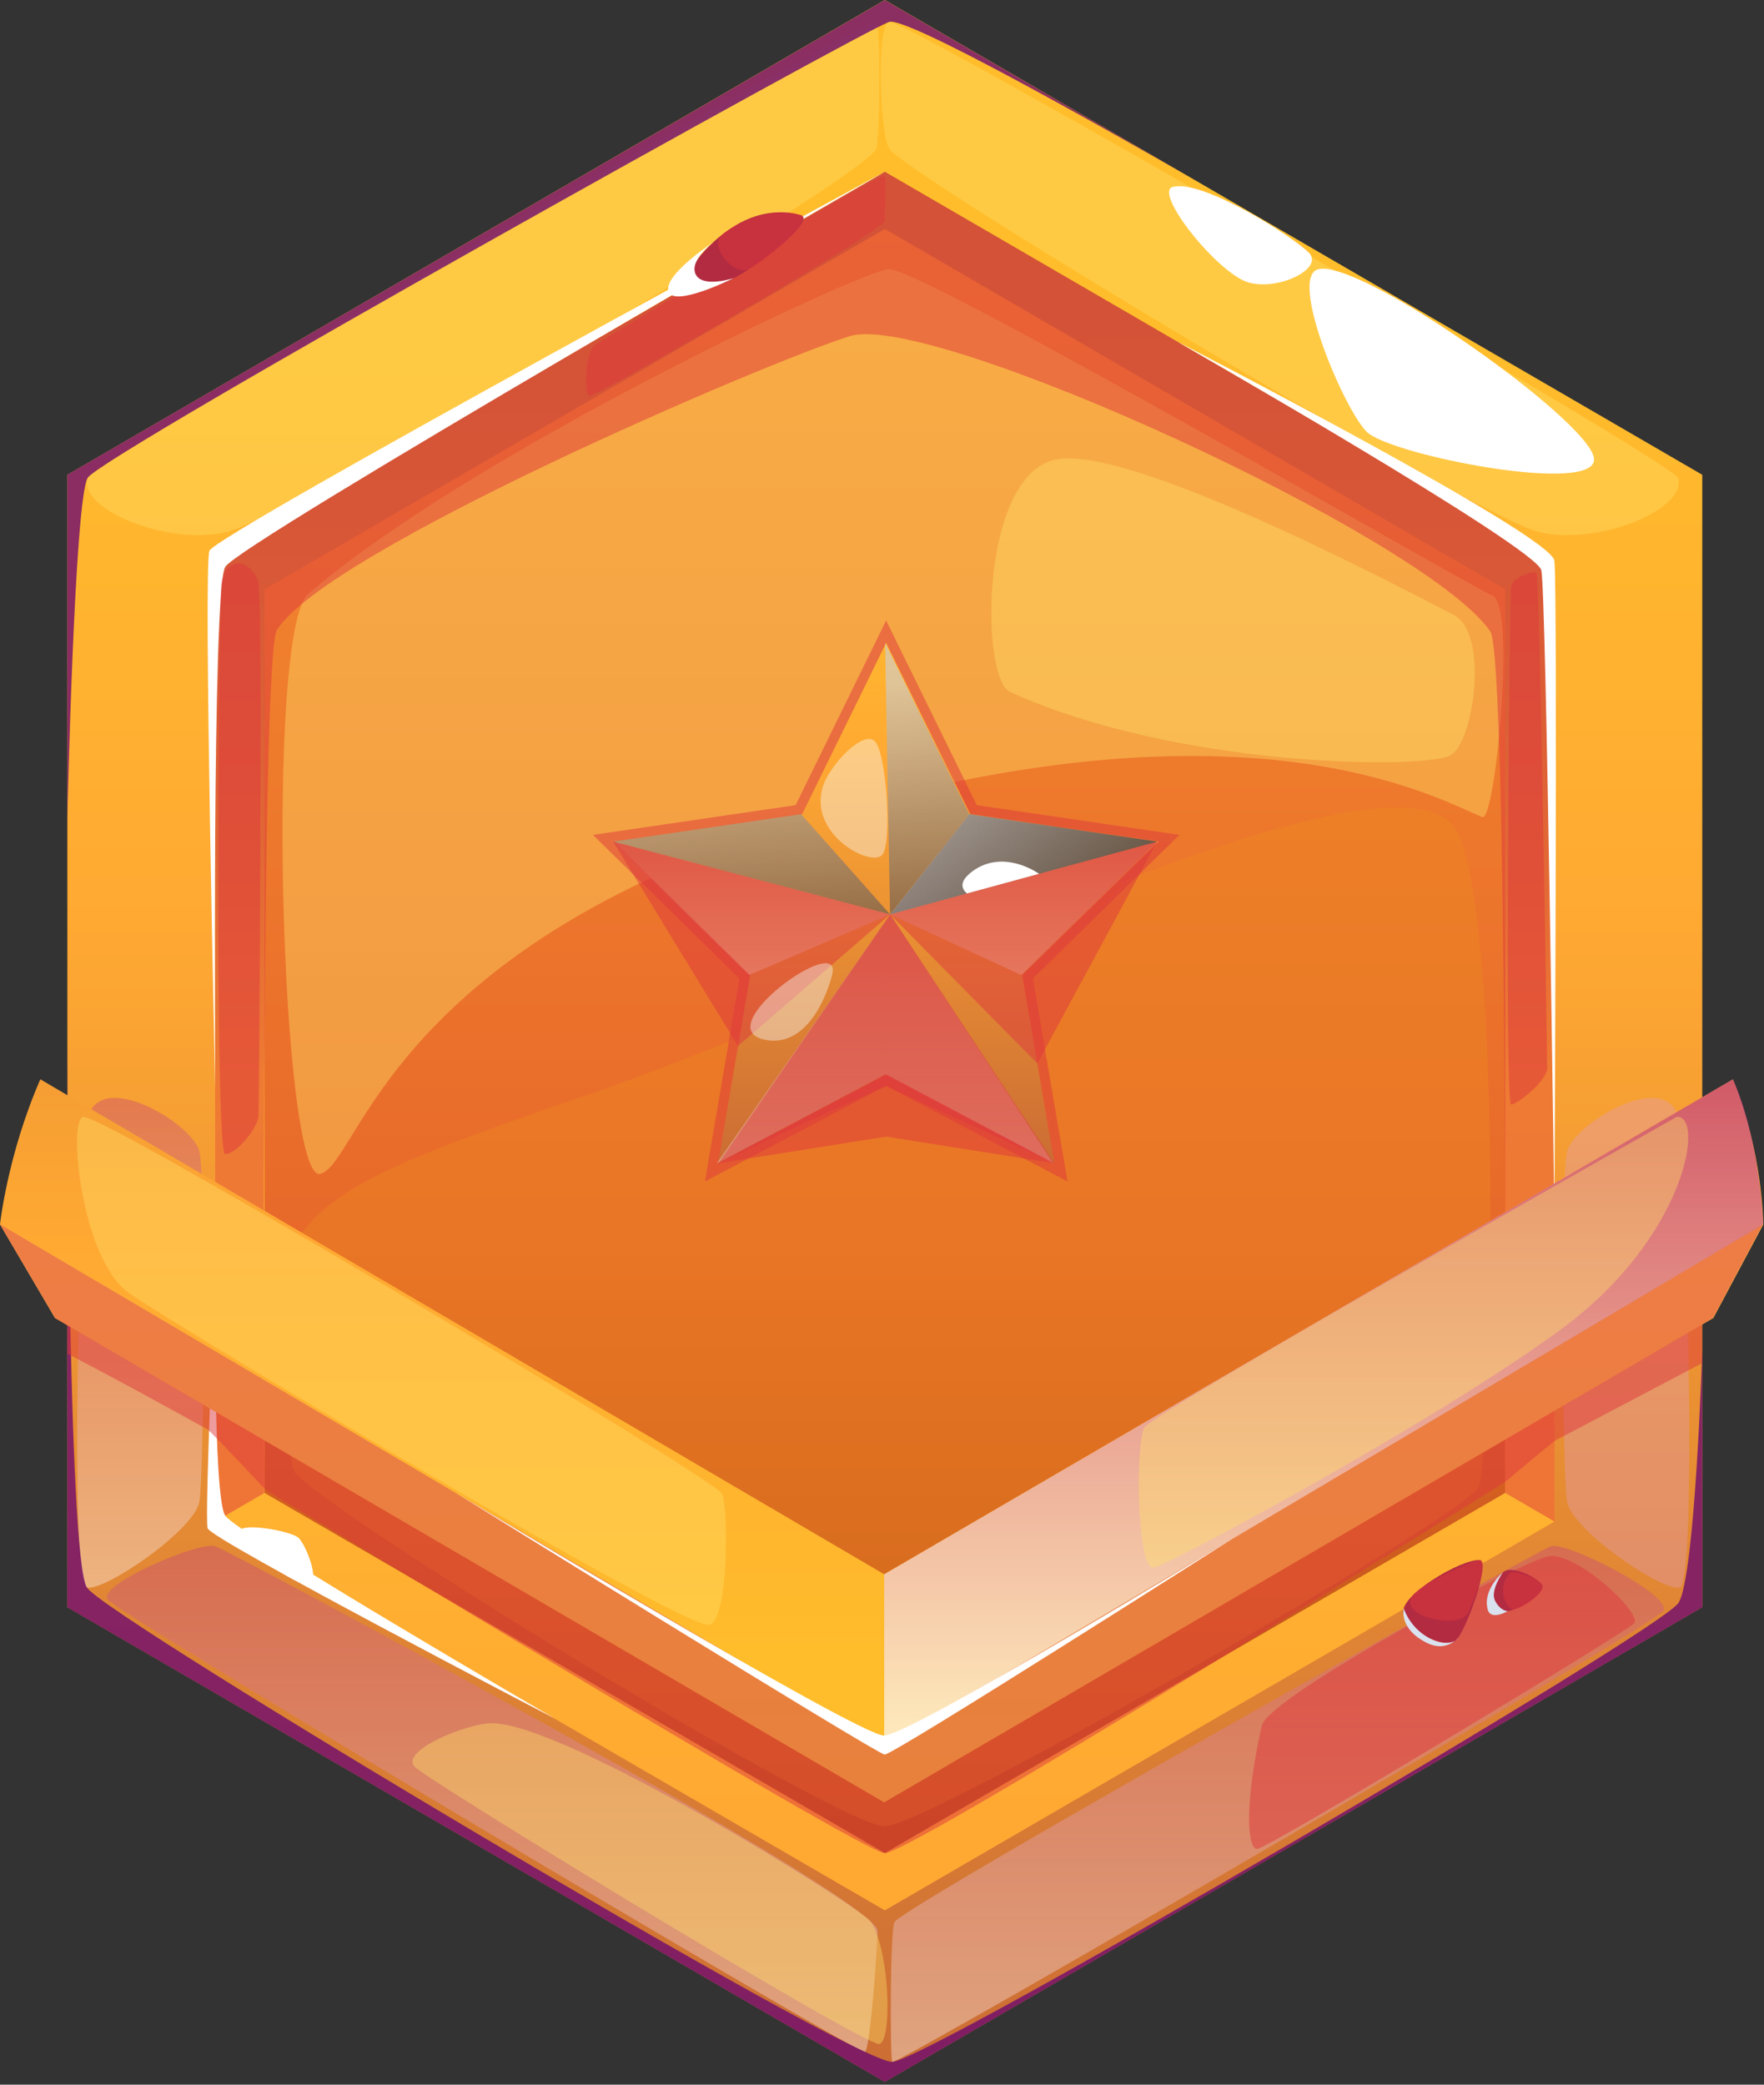 <svg width="44" height="52" viewBox="0 0 44 52" fill="none" xmlns="http://www.w3.org/2000/svg">
<rect x="0" y="0" width="44" height="52" fill="#333333" stroke="none"/>
<path d="M22.07 0L1.68 11.843V40.091L22.07 51.931L42.46 40.091V11.843L22.07 0Z" fill="url(#paint0_linear_3103_9518)"/>
<path d="M5.367 37.953V13.985L22.07 4.285L38.773 13.985V37.953L22.07 47.652L5.367 37.953Z" fill="url(#paint1_linear_3103_9518)"/>
<path d="M6.598 37.239V14.7L22.071 5.711L37.544 14.7V37.239L22.071 46.224L6.598 37.239Z" fill="url(#paint2_linear_3103_9518)"/>
<g style="mix-blend-mode:soft-light" opacity="0.4">
<path d="M2.188 11.916C1.937 12.676 4.102 13.608 5.628 13.277C7.154 12.943 21.505 4.473 21.852 3.717C21.95 3.507 21.965 0.543 21.852 0.543C21.348 0.543 2.308 11.547 2.188 11.916Z" fill="#FFDF66"/>
</g>
<g style="mix-blend-mode:soft-light" opacity="0.4">
<path d="M41.853 11.916C42.104 12.676 39.939 13.608 38.413 13.277C36.888 12.943 22.671 4.394 22.189 3.717C21.938 3.367 21.856 0.543 22.189 0.543C22.693 0.543 41.733 11.547 41.853 11.916Z" fill="#FFDF66"/>
</g>
<path style="mix-blend-mode:multiply" opacity="0.37" d="M2.169 27.979C2.031 28.826 1.698 39.518 2.169 39.601C2.641 39.683 4.854 38.156 4.974 37.457C5.094 36.757 5.138 29.42 4.974 28.72C4.809 28.021 2.398 26.573 2.169 27.979Z" fill="url(#paint3_linear_3103_9518)"/>
<path style="mix-blend-mode:multiply" opacity="0.37" d="M41.892 27.979C42.031 28.826 42.363 39.518 41.892 39.601C41.421 39.683 39.207 38.156 39.088 37.457C38.968 36.757 38.923 29.42 39.088 28.72C39.252 28.021 41.664 26.573 41.892 27.979Z" fill="url(#paint4_linear_3103_9518)"/>
<path style="mix-blend-mode:multiply" opacity="0.37" d="M2.682 39.895C2.928 40.26 21.292 51.182 21.568 51.182C21.707 51.182 21.89 48.467 21.89 48.166C21.89 47.323 5.651 38.647 5.366 38.568C4.948 38.448 2.431 39.527 2.682 39.895Z" fill="url(#paint5_linear_3103_9518)"/>
<path style="mix-blend-mode:multiply" opacity="0.37" d="M41.49 40.183C41.243 40.548 22.536 51.432 22.259 51.432C22.199 51.432 22.196 48.055 22.319 47.931C22.914 47.333 38.401 38.649 38.686 38.57C39.104 38.45 41.741 39.815 41.49 40.183Z" fill="url(#paint6_linear_3103_9518)"/>
<g style="mix-blend-mode:multiply" opacity="0.37">
<path d="M7.307 36.635C6.211 30.388 6.821 29.997 14.523 27.357C22.226 24.72 35.257 17.917 36.402 20.869C37.546 23.821 37.153 36.387 36.892 37.075C36.633 37.763 23.18 45.537 22.069 45.556C20.959 45.575 7.426 37.334 7.303 36.635H7.307Z" fill="#ED8A1D"/>
</g>
<g style="mix-blend-mode:soft-light" opacity="0.4">
<path d="M37.212 14.85C36.939 14.782 22.958 6.655 22.169 6.715C21.422 6.772 11.677 11.356 7.684 14.82C6.618 15.745 7.007 29.533 7.99 29.281C8.974 29.025 9.707 23.455 20.528 20.322C31.185 17.238 35.818 19.905 36.973 20.382C37.298 20.518 37.833 15.001 37.212 14.85Z" fill="#FFDF66"/>
</g>
<g style="mix-blend-mode:multiply" opacity="0.5">
<path d="M5.367 37.953V13.985L22.07 4.285L38.773 13.985V37.953L37.543 37.238C37.543 37.238 37.618 16.403 37.173 15.752C35.584 13.42 23.229 7.753 21.199 8.385C19.124 9.031 8.138 13.736 6.908 15.715C6.493 16.38 6.593 37.242 6.593 37.242L5.363 37.957L5.367 37.953Z" fill="#DE383B"/>
</g>
<g style="mix-blend-mode:soft-light" opacity="0.4">
<path d="M25.191 17.257C29.352 19.163 35.619 19.197 36.195 18.832C36.771 18.468 37.149 15.782 36.247 15.331C35.346 14.876 28.204 11.051 26.32 11.465C24.435 11.879 24.454 16.918 25.191 17.257Z" fill="#FFDF66"/>
</g>
<path opacity="0.8" d="M1.68 20.448C1.68 20.384 1.855 12.479 2.188 11.918C2.521 11.354 21.628 0.696 22.186 0.545C22.743 0.395 29.9 4.551 29.9 4.551L22.07 0.004L1.68 11.843V20.448Z" fill="#6E0B70"/>
<path d="M29.367 8.523C29.367 8.523 38.323 13.65 38.446 14.225C38.569 14.8 38.771 30.292 38.771 30.292C38.771 30.292 38.857 14.643 38.771 13.984C38.685 13.326 29.367 8.523 29.367 8.523Z" fill="white"/>
<path d="M5.369 27.118C5.369 27.118 5.07 14.161 5.223 13.74C5.377 13.319 22.072 4.285 22.072 4.285C22.072 4.285 5.949 13.556 5.616 14.143C5.283 14.729 5.369 27.118 5.369 27.118Z" fill="white"/>
<path opacity="0.8" d="M1.68 40.092L22.07 51.931L42.46 40.092V33.657C42.46 33.657 42.288 39.276 41.873 39.975C41.458 40.675 23.192 51.36 22.26 51.431C21.329 51.503 2.656 40.348 2.17 39.603C1.68 38.862 1.68 25.695 1.68 25.695V40.092Z" fill="#6E0B70"/>
<path d="M5.369 31.812C5.369 31.812 5.313 37.341 5.616 37.804C5.923 38.266 13.842 42.87 13.842 42.87C13.842 42.87 5.257 38.405 5.178 38.12C5.1 37.83 5.369 31.816 5.369 31.816V31.812Z" fill="white"/>
<g style="mix-blend-mode:soft-light" opacity="0.4">
<path d="M12.263 42.984C11.661 42.984 9.974 43.665 10.341 44.068C10.636 44.391 20.743 50.555 21.887 50.98C22.261 51.119 22.224 48.716 21.723 47.938C21.51 47.606 14.129 42.981 12.263 42.984Z" fill="#FFDF66"/>
</g>
<path d="M29.25 4.664C28.76 4.795 30.398 6.868 31.176 7.056C31.953 7.24 33.019 6.683 32.649 6.304C32.279 5.924 30.005 4.461 29.25 4.664Z" fill="white"/>
<path d="M32.878 6.717C32.138 6.916 33.507 10.188 34.09 10.771C34.677 11.354 39.878 12.374 39.759 11.43C39.639 10.486 33.918 6.435 32.875 6.717H32.878Z" fill="white"/>
<g style="mix-blend-mode:multiply" opacity="0.5">
<path d="M31.475 43.041C31.038 44.971 31.105 46.106 31.352 46.121C31.598 46.133 40.513 40.736 40.756 40.499C40.999 40.262 39.327 38.712 38.639 38.818C37.951 38.923 31.64 42.323 31.475 43.041Z" fill="#DE383B"/>
</g>
<g style="mix-blend-mode:multiply" opacity="0.5">
<path d="M6.452 14.532C6.235 13.881 5.577 13.885 5.517 14.611C5.457 15.337 5.353 28.767 5.615 28.786C5.876 28.805 6.43 28.146 6.448 27.838C6.467 27.53 6.549 14.84 6.448 14.532H6.452Z" fill="#DE383B"/>
</g>
<g style="mix-blend-mode:multiply" opacity="0.5">
<path d="M37.691 14.616C37.657 14.872 37.526 27.55 37.691 27.55C37.855 27.55 38.592 26.952 38.592 26.643C38.592 26.335 38.408 14.349 38.326 14.285C38.244 14.225 37.721 14.409 37.691 14.616Z" fill="#DE383B"/>
</g>
<g style="mix-blend-mode:multiply" opacity="0.5">
<path d="M22.068 5.503C22.068 5.752 14.882 9.877 14.713 9.877C14.545 9.877 14.605 8.764 14.837 8.61C15.069 8.456 22.016 4.251 22.068 4.39C22.121 4.529 22.068 5.296 22.068 5.503Z" fill="#DE383B"/>
</g>
<path d="M36.898 38.914C36.438 38.895 34.89 39.802 35.006 40.246C35.122 40.69 36.072 41.167 36.326 40.911C36.577 40.656 37.201 38.926 36.898 38.914Z" fill="#B32B41"/>
<path d="M37.491 39.223C37.334 39.37 36.99 39.889 37.315 40.141C37.644 40.393 38.605 39.727 38.463 39.528C38.321 39.332 37.693 39.032 37.491 39.22V39.223Z" fill="#B32B41"/>
<g style="mix-blend-mode:multiply" opacity="0.5">
<path d="M35.231 39.799C34.85 40.318 36.417 40.664 36.622 40.228C36.828 39.792 37.153 38.867 36.895 38.912C36.637 38.957 35.441 39.514 35.231 39.799Z" fill="#DE383B"/>
</g>
<path d="M35.014 40.117C35.014 40.117 35.141 40.561 35.605 40.836C35.971 41.05 36.285 41.001 36.379 40.843C36.379 40.843 36.095 41.215 35.62 40.993C34.876 40.644 35.014 40.117 35.014 40.117Z" fill="#DAE1EF"/>
<g style="mix-blend-mode:multiply" opacity="0.5">
<path d="M37.663 39.239C37.308 39.622 37.585 40.175 37.783 40.145C37.981 40.115 38.576 39.72 38.464 39.532C38.351 39.344 37.742 39.156 37.663 39.239Z" fill="#DE383B"/>
</g>
<path d="M37.486 39.223C37.486 39.223 37.161 39.674 37.292 39.93C37.423 40.185 37.606 40.189 37.606 40.189C37.606 40.189 37.183 40.434 37.108 40.148C36.974 39.648 37.486 39.223 37.486 39.223Z" fill="#DAE1EF"/>
<path d="M19.97 5.365C18.871 5.071 17.984 5.79 17.502 6.339C17.02 6.888 17.289 7.215 17.895 7.106C18.5 6.997 20.434 5.485 19.97 5.365Z" fill="#B32B41"/>
<g style="mix-blend-mode:multiply" opacity="0.5">
<path d="M19.969 5.364C19.225 5.108 18.286 5.605 17.991 5.868C17.696 6.131 18.275 6.88 18.675 6.718C19.075 6.56 20.306 5.481 19.969 5.364Z" fill="#DE383B"/>
</g>
<path d="M17.778 6.051C17.778 6.051 16.537 6.867 16.675 7.273C16.813 7.679 18.301 6.938 18.301 6.938C18.301 6.938 17.531 7.19 17.355 6.848C17.18 6.502 17.778 6.051 17.778 6.051Z" fill="white"/>
<path d="M6.08 38.118C5.497 38.265 7.228 39.461 7.635 39.525C8.047 39.585 7.643 38.535 7.441 38.355C7.295 38.223 6.405 38.035 6.076 38.118H6.08Z" fill="white"/>
<path d="M22.054 39.269L1.006 26.922C0.191 28.787 0 30.54 0 30.54L1.372 32.875L22.054 44.956L42.736 32.875L43.981 30.54C43.981 30.54 43.981 28.787 43.225 26.922L22.054 39.269Z" fill="url(#paint7_linear_3103_9518)"/>
<path d="M1.372 32.875L0 30.539L22.054 43.533L43.981 30.539L42.732 32.875L22.054 44.955L1.372 32.875Z" fill="url(#paint8_linear_3103_9518)"/>
<g style="mix-blend-mode:multiply" opacity="0.5">
<path d="M0 30.539L1.372 32.875L1.686 33.07L1.679 33.766C1.679 33.766 2.861 34.371 5.179 35.658C5.257 35.703 6.633 37.166 6.633 37.166C6.633 37.166 21.53 46.226 22.069 46.226C22.764 46.226 37.542 36.967 37.542 36.967C37.542 36.967 38.694 35.992 38.806 35.925L42.455 34.003V33.036L42.728 32.875L43.973 30.539L22.047 43.533L0 30.539Z" fill="#DE383B"/>
</g>
<path style="mix-blend-mode:multiply" opacity="0.69" d="M22.055 39.269V43.534L43.981 30.54C43.981 30.54 43.895 28.404 43.226 26.922L22.055 39.269Z" fill="url(#paint9_linear_3103_9518)"/>
<g style="mix-blend-mode:soft-light" opacity="0.4">
<path d="M2.085 27.859C1.681 27.859 2.014 31.444 3.237 32.267C5.181 33.576 16.892 40.522 17.663 40.53C18.194 40.534 18.164 37.491 18.006 37.254C17.704 36.807 2.687 27.859 2.089 27.859H2.085Z" fill="#FFDF66"/>
</g>
<g style="mix-blend-mode:soft-light" opacity="0.4">
<path d="M28.566 35.585C28.311 35.849 28.345 39.2 28.783 39.102C29.216 39 35.839 35.446 38.961 33.141C42.083 30.835 42.524 27.793 41.821 27.86C41.821 27.86 29.089 35.044 28.566 35.585Z" fill="#FFDF66"/>
</g>
<path d="M11.328 37.215C11.328 37.215 21.405 43.292 22.052 43.292C22.699 43.292 30.742 38.381 30.742 38.381C30.742 38.381 22.295 43.766 22.067 43.766C21.888 43.766 11.328 37.215 11.328 37.215Z" fill="white"/>
<g style="mix-blend-mode:multiply" opacity="0.5">
<path d="M22.103 27.083L17.582 29.471L18.446 24.409L14.789 20.825L19.845 20.084L22.103 15.477L24.365 20.084L29.421 20.825L25.764 24.409L26.628 29.471L22.103 27.083Z" fill="#DE383B"/>
</g>
<path d="M28.894 20.992L26.452 20.639L25.786 20.541L24.201 20.308L22.103 16.035L20.009 20.308L15.316 20.992L18.712 24.32L17.911 29.018L22.103 26.799L26.299 29.018L25.498 24.32L28.894 20.992Z" fill="url(#paint10_linear_3103_9518)"/>
<path style="mix-blend-mode:multiply" opacity="0.37" d="M15.293 20.992L22.203 22.809L18.688 24.321L15.293 20.992Z" fill="url(#paint11_linear_3103_9518)"/>
<path style="mix-blend-mode:multiply" opacity="0.37" d="M28.866 20.992L22.203 22.809L25.475 24.321L28.866 20.992Z" fill="url(#paint12_linear_3103_9518)"/>
<path style="mix-blend-mode:multiply" opacity="0.37" d="M22.078 26.799L22.202 22.809L17.883 29.018L22.078 26.799Z" fill="url(#paint13_linear_3103_9518)"/>
<path style="mix-blend-mode:multiply" opacity="0.37" d="M26.273 29.018L22.201 22.809L22.078 26.799L26.273 29.018Z" fill="url(#paint14_linear_3103_9518)"/>
<path style="mix-blend-mode:color-dodge" opacity="0.5" d="M22.078 16.035L22.201 22.809L24.176 20.308L22.078 16.035Z" fill="url(#paint15_linear_3103_9518)"/>
<path style="mix-blend-mode:color-dodge" opacity="0.5" d="M28.866 20.993L22.203 22.81L24.177 20.309L28.866 20.993Z" fill="url(#paint16_linear_3103_9518)"/>
<path style="mix-blend-mode:color-dodge" opacity="0.5" d="M28.866 20.993L22.203 22.81L24.177 20.309L28.866 20.993Z" fill="url(#paint17_linear_3103_9518)"/>
<path style="mix-blend-mode:color-dodge" opacity="0.5" d="M19.982 20.309L22.203 22.81L15.293 20.993L19.982 20.309Z" fill="url(#paint18_linear_3103_9518)"/>
<path d="M24.177 21.798C23.829 22.095 24.125 22.287 24.125 22.287L25.92 21.798C25.92 21.798 24.981 21.11 24.174 21.798H24.177Z" fill="white"/>
<g style="mix-blend-mode:multiply" opacity="0.5">
<path d="M17.914 29.02C17.914 29.02 21.096 27.512 22.11 27.094L26.305 29.02L22.11 26.801L17.914 29.02Z" fill="#DE383B"/>
</g>
<g style="mix-blend-mode:multiply" opacity="0.5">
<path d="M15.293 20.992L22.203 22.809L18.408 26.092L15.293 20.992Z" fill="#DE383B"/>
</g>
<g style="mix-blend-mode:multiply" opacity="0.5">
<path d="M28.866 20.992L22.203 22.809L25.875 26.528L28.866 20.992Z" fill="#DE383B"/>
</g>
<g style="mix-blend-mode:multiply" opacity="0.5">
<path d="M17.914 29.018L22.207 22.809L26.301 29.018L22.106 28.352L17.914 29.018Z" fill="#DE383B"/>
</g>
<g style="mix-blend-mode:soft-light" opacity="0.4">
<path d="M20.543 19.571C20.098 20.816 21.795 21.685 22.023 21.301C22.252 20.918 22.106 18.782 21.822 18.492C21.534 18.202 20.726 19.06 20.543 19.571Z" fill="#F7FFFF"/>
</g>
<g style="mix-blend-mode:soft-light" opacity="0.4">
<path d="M19.154 25.948C20.059 26.072 20.564 25.038 20.755 24.323C21.061 23.176 17.513 25.722 19.154 25.948Z" fill="#F7FFFF"/>
</g>
<defs>
<linearGradient id="paint0_linear_3103_9518" x1="22.07" y1="52.826" x2="22.07" y2="8.293" gradientUnits="userSpaceOnUse">
<stop stop-color="#CA6B34"/>
<stop offset="0.67" stop-color="#FFA933"/>
<stop offset="1" stop-color="#FFBD2B"/>
</linearGradient>
<linearGradient id="paint1_linear_3103_9518" x1="22.07" y1="0.464" x2="22.07" y2="45.227" gradientUnits="userSpaceOnUse">
<stop stop-color="#CA6B34"/>
<stop offset="0.17" stop-color="#CB6D33"/>
<stop offset="0.29" stop-color="#D17632"/>
<stop offset="0.39" stop-color="#DB8531"/>
<stop offset="0.48" stop-color="#E99B2E"/>
<stop offset="0.57" stop-color="#FBB62B"/>
<stop offset="0.59" stop-color="#FFBD2B"/>
<stop offset="1" stop-color="#FFA933"/>
</linearGradient>
<linearGradient id="paint2_linear_3103_9518" x1="22.071" y1="46.224" x2="22.071" y2="5.711" gradientUnits="userSpaceOnUse">
<stop stop-color="#B75014"/>
<stop offset="0.38" stop-color="#E8692A"/>
<stop offset="1" stop-color="#F58E2F"/>
</linearGradient>
<linearGradient id="paint3_linear_3103_9518" x1="3.504" y1="27.389" x2="3.504" y2="39.604" gradientUnits="userSpaceOnUse">
<stop stop-color="#C13C7F"/>
<stop offset="1" stop-color="white"/>
</linearGradient>
<linearGradient id="paint4_linear_3103_9518" x1="40.557" y1="-9.66" x2="40.557" y2="-9.66" gradientUnits="userSpaceOnUse">
<stop stop-color="#C13C7F"/>
<stop offset="1" stop-color="white"/>
</linearGradient>
<linearGradient id="paint5_linear_3103_9518" x1="12.276" y1="38.557" x2="12.276" y2="51.182" gradientUnits="userSpaceOnUse">
<stop stop-color="#C13C7F"/>
<stop offset="1" stop-color="white"/>
</linearGradient>
<linearGradient id="paint6_linear_3103_9518" x1="31.865" y1="38.562" x2="31.865" y2="51.432" gradientUnits="userSpaceOnUse">
<stop stop-color="#C13C7F"/>
<stop offset="1" stop-color="white"/>
</linearGradient>
<linearGradient id="paint7_linear_3103_9518" x1="21.99" y1="9.381" x2="21.99" y2="41.657" gradientUnits="userSpaceOnUse">
<stop stop-color="#CA6B34"/>
<stop offset="0.67" stop-color="#FFA933"/>
<stop offset="1" stop-color="#FFBD2B"/>
</linearGradient>
<linearGradient id="paint8_linear_3103_9518" x1="21.99" y1="44.955" x2="21.99" y2="30.539" gradientUnits="userSpaceOnUse">
<stop stop-color="#F1CB3C"/>
<stop offset="1" stop-color="#FFC14F"/>
</linearGradient>
<linearGradient id="paint9_linear_3103_9518" x1="33.018" y1="26.922" x2="33.018" y2="43.534" gradientUnits="userSpaceOnUse">
<stop stop-color="#C13C7F"/>
<stop offset="1" stop-color="white"/>
</linearGradient>
<linearGradient id="paint10_linear_3103_9518" x1="22.103" y1="29.262" x2="22.103" y2="13.831" gradientUnits="userSpaceOnUse">
<stop stop-color="#CA6B34"/>
<stop offset="0.67" stop-color="#FFA933"/>
<stop offset="1" stop-color="#FFBD2B"/>
</linearGradient>
<linearGradient id="paint11_linear_3103_9518" x1="18.748" y1="20.992" x2="18.748" y2="24.321" gradientUnits="userSpaceOnUse">
<stop stop-color="#C13C7F"/>
<stop offset="1" stop-color="white"/>
</linearGradient>
<linearGradient id="paint12_linear_3103_9518" x1="25.535" y1="20.992" x2="25.535" y2="24.321" gradientUnits="userSpaceOnUse">
<stop stop-color="#C13C7F"/>
<stop offset="1" stop-color="white"/>
</linearGradient>
<linearGradient id="paint13_linear_3103_9518" x1="20.04" y1="22.809" x2="20.04" y2="29.018" gradientUnits="userSpaceOnUse">
<stop stop-color="#C13C7F"/>
<stop offset="1" stop-color="white"/>
</linearGradient>
<linearGradient id="paint14_linear_3103_9518" x1="24.176" y1="22.809" x2="24.176" y2="29.018" gradientUnits="userSpaceOnUse">
<stop stop-color="#C13C7F"/>
<stop offset="1" stop-color="white"/>
</linearGradient>
<linearGradient id="paint15_linear_3103_9518" x1="22.699" y1="17.054" x2="23.648" y2="25.711" gradientUnits="userSpaceOnUse">
<stop stop-color="#BFD7FF"/>
<stop offset="1"/>
</linearGradient>
<linearGradient id="paint16_linear_3103_9518" x1="22.203" y1="21.561" x2="28.866" y2="21.561" gradientUnits="userSpaceOnUse">
<stop stop-color="#BFD7FF"/>
<stop offset="1"/>
</linearGradient>
<linearGradient id="paint17_linear_3103_9518" x1="24.981" y1="16.803" x2="25.931" y2="25.46" gradientUnits="userSpaceOnUse">
<stop stop-color="#BFD7FF"/>
<stop offset="1"/>
</linearGradient>
<linearGradient id="paint18_linear_3103_9518" x1="18.273" y1="17.541" x2="19.223" y2="26.197" gradientUnits="userSpaceOnUse">
<stop stop-color="#BFD7FF"/>
<stop offset="1"/>
</linearGradient>
</defs>
</svg>
